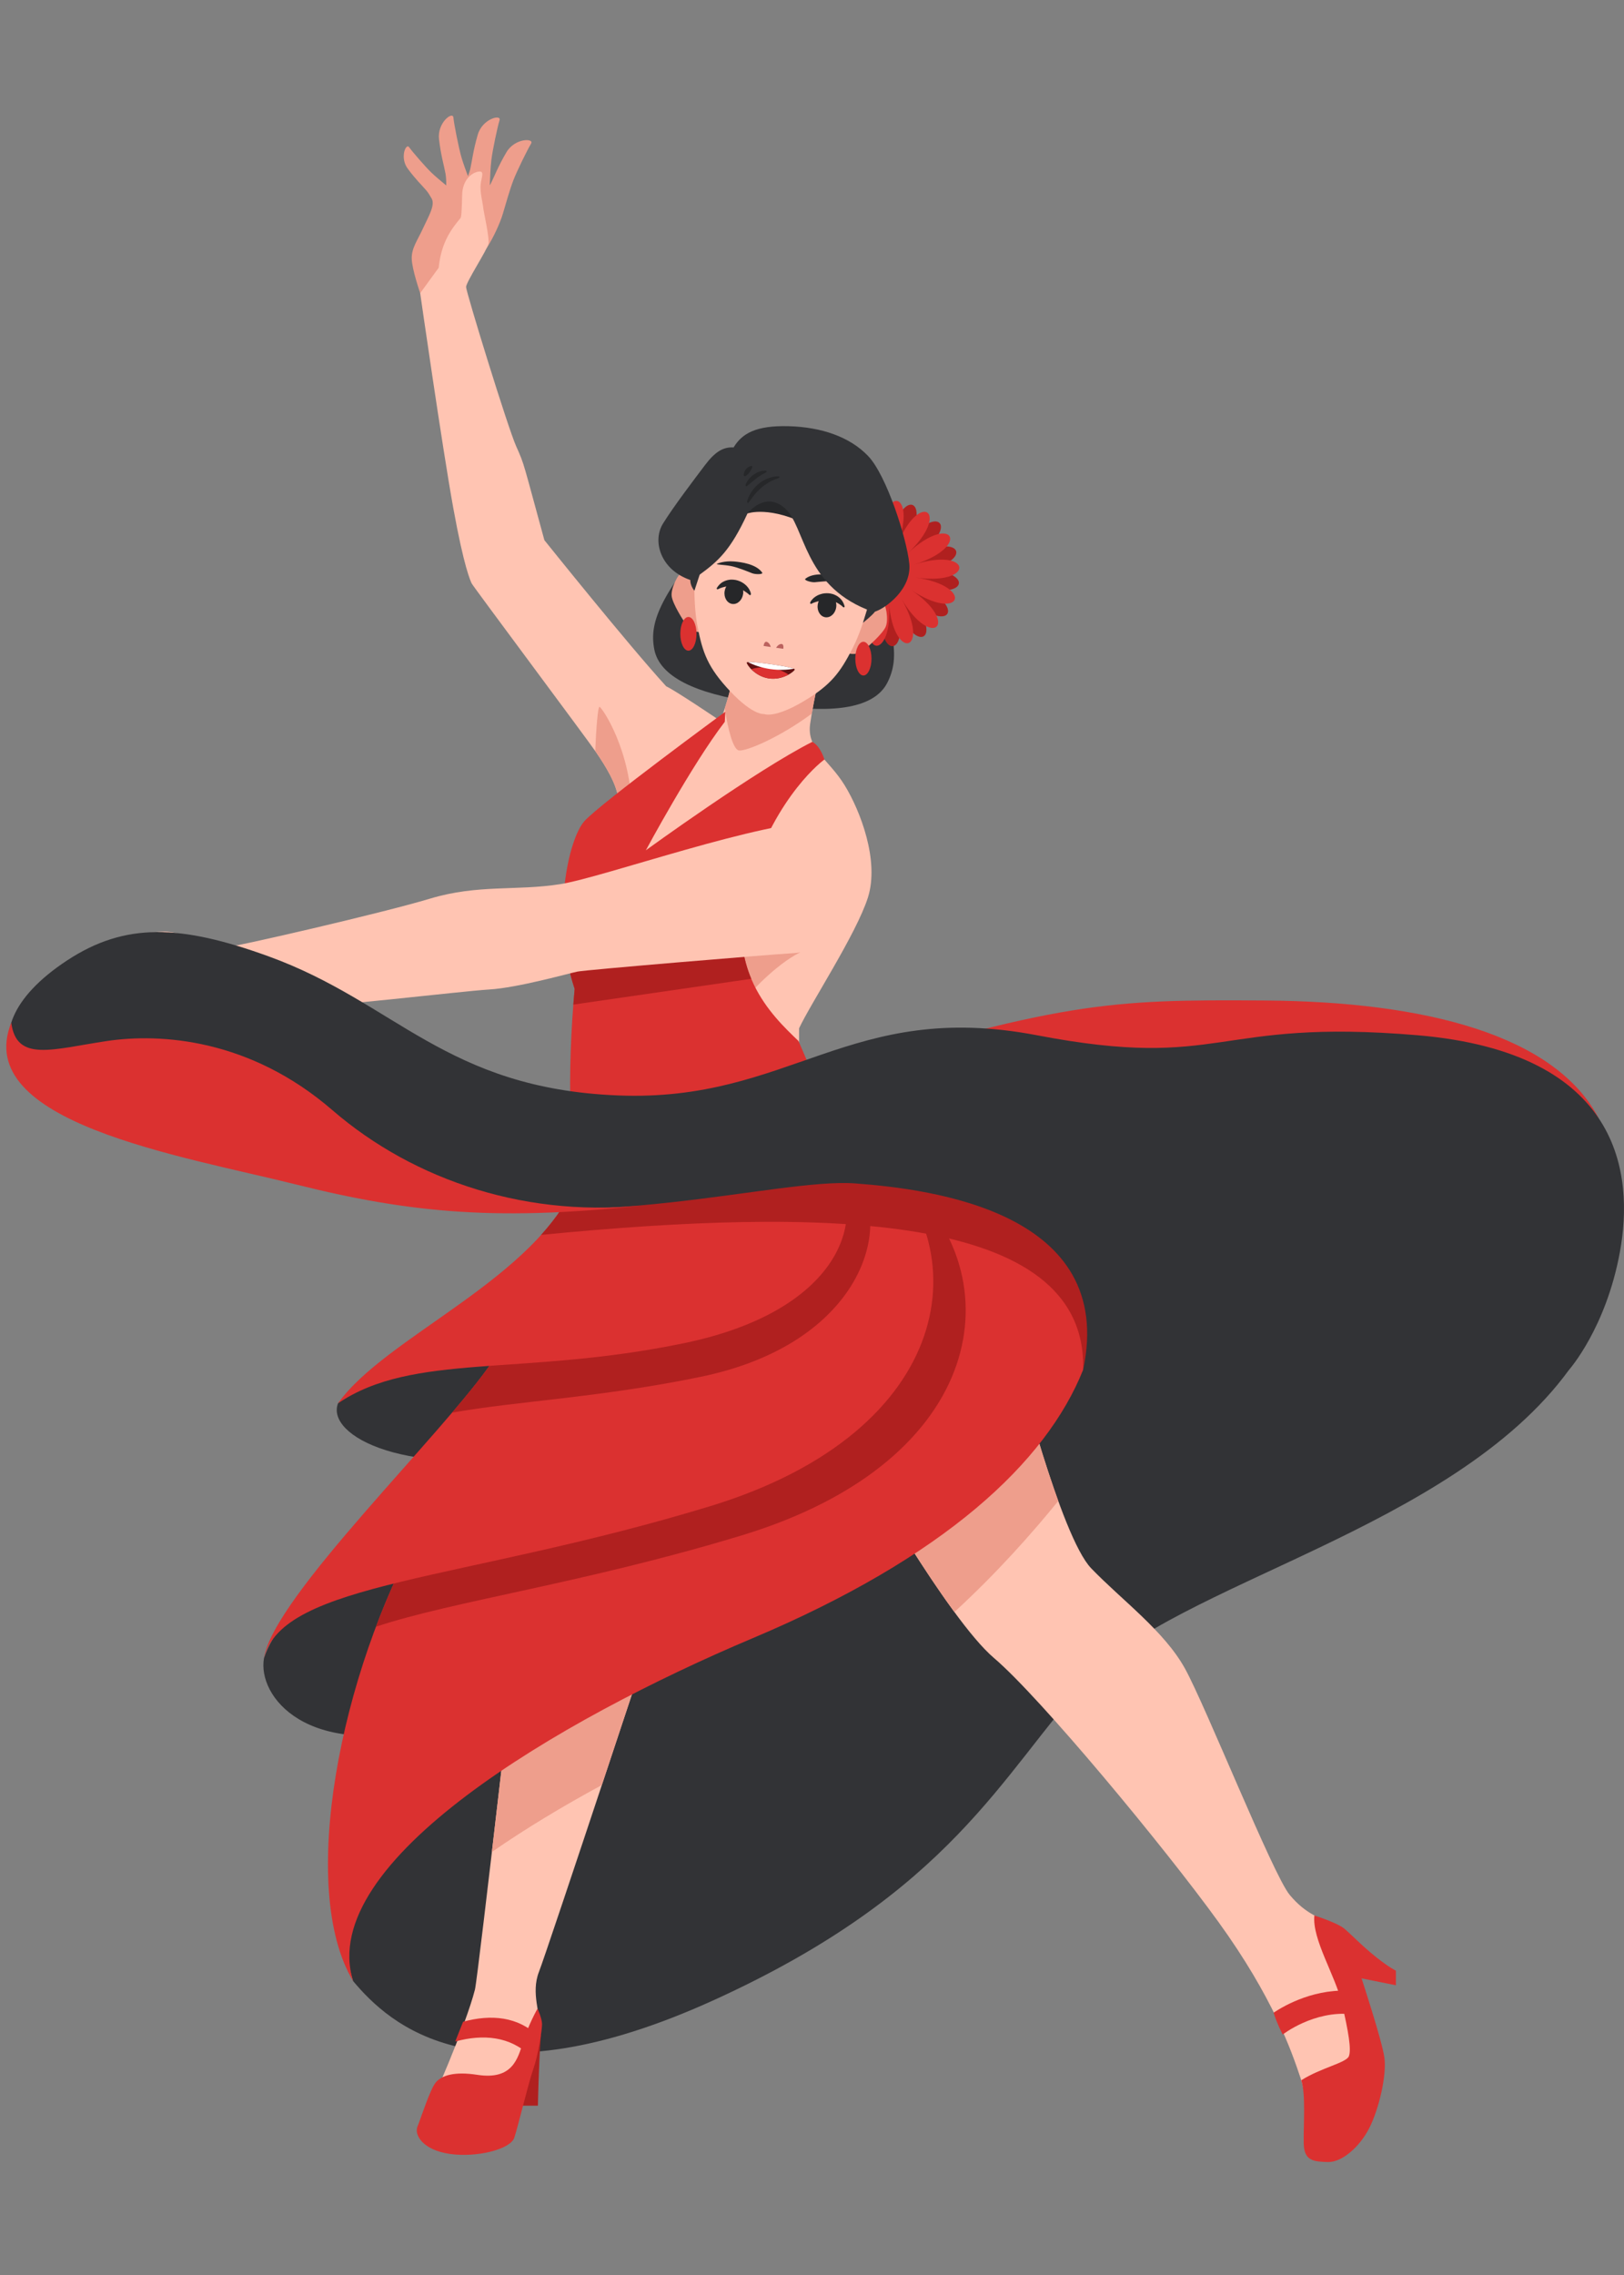 <svg xmlns="http://www.w3.org/2000/svg" xmlns:xlink="http://www.w3.org/1999/xlink" id="Layer_1" x="0px" y="0px" width="500px" height="700px" viewBox="0 0 500 700" xml:space="preserve"><rect x="0" y="0" width="500" height="700" fill="#808080" stroke="none"/><g id="OBJECTS">	<g>		<path fill="#DB3130" d="M246.345,332.622c81.074-24.416,93.896-25.131,143.291-24.773c49.393,0.357,89.167,10.691,102.526,36.158   v19.038H246.345V332.622z"></path>		<path fill="#323336" d="M108.71,609.555c11.16,13.299,38.582,38.947,111.428,5.699c72.847-33.246,88.042-69.104,114.641-98.55   c26.598-29.445,112.324-45.833,148.301-95.226v-28.973H243.831C243.831,392.506,84.724,532.375,108.71,609.555z"></path>		<g>			<path fill="#B0201F" d="M166.537,626.177c-0.717,9.736-0.923,21.729-0.923,21.729h-10.479l-2.25-21.729H166.537z"></path>			<path fill="#FFC4B2" d="M160.716,489.479c0,0-13.538,118.888-14.486,122.688c-2.85,11.161-13.534,35.62-15.197,38.47    s0,4.75,7.836,5.938c7.836,1.187,16.858,0,18.759-4.274c1.9-4.275,7.6-24.697,8.312-28.496c0.713-3.801-2.612-10.449,0-17.098    c2.612-6.65,39.181-117.227,39.181-117.227H160.716L160.716,489.479z"></path>			<path fill="#DB3130" d="M146.941,638.407c-7.161-1.104-10.922,0.236-12.703,2.254c-1.781,2.02-4.631,11.042-5.699,13.655    c-1.069,2.612,1.663,7.243,9.974,8.431c8.311,1.187,18.639-1.425,19.827-4.987c1.189-3.563,4.277-16.623,5.82-21.017    c1.542-4.393,2.729-12.109,2.729-13.892c0-1.781-1.395-4.811-1.395-4.811s-2.759,4.811-4.422,10.154    C159.409,633.538,157.746,640.069,146.941,638.407z"></path>			<path fill="#DB3130" d="M165.615,626.467c-6.055-5.938-14.367-6.769-23.035-4.393l-2.424,6.086    c8.667-2.375,16.979-1.545,23.035,4.393L165.615,626.467z"></path>			<path fill="#EE9E8C" d="M151.445,569.838c10.38-7.206,21.921-14.133,33.848-20.585c9.887-29.716,19.828-59.774,19.828-59.774    h-44.405C160.716,489.479,155.605,534.348,151.445,569.838z"></path>		</g>		<g>			<path fill="#FFC4B2" d="M264.385,449.479c0,0,27.414,48.586,41.662,60.695c14.248,12.111,52.361,58.062,69.104,81.216    c16.741,23.152,22.439,39.537,25.289,48.087c2.85,8.549,1.425,21.193,1.781,21.728c0.356,0.535,7.837,3.919,11.755,0    c3.918-3.918,10.508-18.522,9.618-27.07c-0.891-8.55-9.618-30.1-10.331-32.594c-0.712-2.493-1.78-7.479-4.273-9.616    c-2.493-2.138-6.769-2.672-11.934-8.906c-5.164-6.232-25.824-58.061-32.236-69.637c-6.412-11.577-19.412-21.017-28.853-30.813    c-9.439-9.795-22.976-63.226-22.976-63.226h-48.607V449.479z"></path>			<path fill="#EE9E8C" d="M312.992,419.341h-48.607v30.136c0,0,15.658,27.748,29.458,46.529    c13.178-12.087,24.128-24.495,31.981-34.175C319.014,443.096,312.992,419.341,312.992,419.341z"></path>			<path fill="#DB3130" d="M400.63,640.085c5.984-3.815,13.822-5.358,14.653-7.378c0.83-2.019-0.118-7.6-2.138-16.267    c-2.019-8.667-9.227-19.703-8.472-27.067c0,0,7.047,2.253,9.184,4.033c2.139,1.781,5.626,5.46,9.819,8.786    c4.191,3.325,6.092,4.156,6.092,4.156v4.512l-10.567-2.137c0,0,6.174,18.757,7.004,24.221c0.831,5.463-1.662,16.03-4.63,21.848    c-2.969,5.817-8.431,10.566-12.705,10.448s-7.362-0.238-7.48-5.699S402.082,644.393,400.63,640.085z"></path>			<path fill="#DB3130" d="M392.117,619.283c0.312,1.013,1.189,3.625,2.809,6.725c0.093-0.074,9.565-7.43,21.192-6.262l0.704-7.09    C405.312,611.524,395.771,616.868,392.117,619.283z"></path>		</g>		<path fill="#323336" d="M81.282,510.173c-2.137,11.755,13.18,31.346,52.362,21.016l27.072-79.433   C160.716,451.756,90.899,480.965,81.282,510.173z"></path>		<path fill="#323336" d="M104.079,431.783c-3.918,10.001,21.373,23.536,65.542,14.987v-51.306   C169.621,395.462,121.177,413.592,104.079,431.783z"></path>		<path fill="#EE9E8C" d="M155.907,46.869c-2.611,4.453-3.502,7.006-4.749,9.5c-0.104,0.209-0.241,0.433-0.369,0.653   c0.101-2.667,0.238-5.621,0.49-7.755c0.348-2.968,1.908-10.345,2.522-12.276c0.612-1.93-5.274-0.5-6.71,4.459   c-1.438,4.957-1.673,7.65-2.268,10.374c-0.158,0.729-0.437,1.549-0.752,2.364c-0.764-2.036-1.514-4.119-1.99-5.755   c-0.843-2.867-2.296-10.266-2.491-12.282c-0.192-2.018-5.046,1.604-4.423,6.731c0.618,5.124,1.457,7.694,1.977,10.434   c0.207,1.088,0.258,2.47,0.246,3.742c-1.641-1.346-3.41-2.827-4.629-4.005c-1.776-1.706-5.842-6.402-6.803-7.767   c-0.965-1.362-2.955,3.213-0.415,6.625c2.54,3.411,4.19,4.904,5.684,6.654c0.594,0.696,1.195,1.666,1.707,2.582l0,0   c1.064,2.057-1.007,5.433-2.729,9.173c-1.721,3.74-3.5,5.996-3.442,9.261s2.611,10.627,2.611,10.627l7.955-1.603l12.539-12.316   c1.947-3,4.085-7.571,4.976-10.6c0.89-3.027,2.137-7.418,3.206-10.209c1.068-2.792,4.393-9.559,5.461-11.281   C164.577,42.478,158.518,42.417,155.907,46.869z"></path>		<path fill="#323336" d="M264.033,166.257c12.116,26.919,13.103,36.066,9.162,43.807c-3.944,7.743-16.19,9.542-33.991,6.979   l-7.147-1.031c-17.803-2.568-29.041-7.753-30.635-16.295c-1.6-8.542,1.934-17.033,21.159-39.436L264.033,166.257z"></path>		<path fill="#FFC4B2" d="M226.97,200.543c0,0-0.803,9.529-5.165,21.284c0,0-13.831-9.351-16.681-10.641   c-11.636-12.688-37.521-44.984-37.521-44.984c-6.649-24.222-6.057-23.035-8.668-28.853c-2.612-5.818-15.436-47.496-15.436-49.039   s6.53-11.458,6.887-13.328c0.356-1.869-1.516-9.885-1.604-11.042c-0.088-1.156-1.068-4.898-0.803-7.213   c0.266-2.315,1.337-4.275-0.712-3.918c-2.049,0.355-4.898,2.493-4.987,7.301c-0.088,4.809-0.268,6.858-0.534,7.036   c-2.493,3.028-5.877,7.125-6.68,15.229l-5.699,7.836c0,0,6.768,47.197,10.152,65.898c3.384,18.7,5.343,22.593,5.699,23.408   c0.356,0.814,35.621,48.011,38.292,51.929c2.672,3.918,6.768,10.152,6.946,15.317v80.146h55.568v-10.508   c3.563-7.659,17.631-29.031,21.193-40.251c3.562-11.22-2.253-26.537-7.181-34.551c-4.931-8.015-11.675-11.043-10.616-18.792   c1.056-7.749,4.708-23.178,4.708-23.178L226.97,200.543z"></path>		<path fill="#EE9E8C" d="M246.345,293.028c-7.799,3.956-15.636,12.683-17.238,14.821h-18.522v-24.757h35.761V293.028z"></path>		<path fill="#EE9E8C" d="M194.555,249.906c-0.118-18.879-9.143-32.178-9.974-32.415c-0.482-0.137-1.043,6.448-1.316,13.6   c0.091,0.13,0.188,0.266,0.248,0.353c2.671,3.918,6.768,10.152,6.946,15.317v1.422L194.555,249.906z"></path>		<path fill="#EE9E8C" d="M254.13,199.626l-27.161,0.916c0,0-0.635,7.498-3.821,17.39c0.978,6.579,2.58,12.7,4.355,12.976   c2.149,0.335,12.551-3.988,22.424-11.327C251.336,211.437,254.13,199.626,254.13,199.626z"></path>		<path fill="#B0201F" d="M267.928,183.9c-10.416,15.604-18.911,6.625-2.761-2.915c-16.151,9.539-19.909-2.235-1.217-3.82   c-18.69,1.584-16.971-10.655,0.559-3.971c-17.529-6.683-10.662-16.96,2.228-3.336c-12.89-13.625-2.251-19.911,3.456-2.042   c-5.707-17.869,6.609-18.913,3.997-0.336c2.612-18.576,14.161-14.175,3.745,1.43c10.416-15.604,18.912-6.624,2.761,2.914   c16.153-9.538,19.912,2.233,1.219,3.82c18.692-1.585,16.97,10.655-0.56,3.972c17.529,6.684,10.667,16.96-2.229,3.336   c12.896,13.625,2.251,19.91-3.452,2.042c5.703,17.869-6.612,18.915-3.999,0.338C269.062,203.906,257.512,199.504,267.928,183.9z"></path>		<path fill="#DB3130" d="M269.694,184.816c-6.741,17.505-16.999,10.608-3.331-2.238c-13.668,12.848-19.915,2.183-2.026-3.461   c-17.89,5.645-18.894-6.674-0.324-3.997c-18.569-2.679-14.125-14.212,1.44-3.745c-15.565-10.467-6.562-18.93,2.924-2.746   c-9.485-16.184,2.304-19.907,3.822-1.208c-1.517-18.699,10.713-16.935,3.971,0.57c6.742-17.505,16.999-10.607,3.331,2.24   c13.668-12.849,19.917-2.184,2.026,3.46c17.891-5.644,18.893,6.676,0.326,3.999c18.566,2.677,14.125,14.21-1.442,3.745   c15.567,10.465,6.562,18.93-2.919,2.746c9.48,16.185-2.305,19.907-3.831,1.208C275.187,204.086,262.952,202.321,269.694,184.816z"></path>		<g>			<path fill="#EE9E8C" d="M271.524,184.74c-1.296-1.012-3.212-2.493-7.465,1.829l-4.376,13.98c2.661,1.109,4.471,0.76,5.935-0.31    c1.469-1.067,6.13-5.206,7.07-7.388C273.624,190.677,272.823,185.752,271.524,184.74z"></path>			<path fill="#EE9E8C" d="M210.182,175.977c1.528-0.61,3.784-1.496,6.654,3.842l0.294,14.649c-2.867,0.323-4.498-0.52-5.613-1.959    c-1.112-1.437-4.429-6.718-4.72-9.07C206.506,181.084,208.652,176.582,210.182,175.977z"></path>			<ellipse fill="#DB3130" cx="265.826" cy="202.656" rx="2.494" ry="5.189"></ellipse>			<ellipse fill="#DB3130" cx="211.95" cy="195.025" rx="2.494" ry="5.189"></ellipse>		</g>		<path fill="#FFC4B2" d="M246.095,143.656c-17.793-2.545-29.049,10.878-30.724,19.038c-1.677,8.16-2.224,21.833-0.637,29.972   c1.589,8.137,3.11,12.675,10.171,20.135c7.056,7.455,10.333,6.894,10.333,6.894s2.992,1.46,11.853-3.725   c8.861-5.182,11.592-9.116,15.397-16.479c3.802-7.372,7.104-20.651,7.782-28.951C270.941,162.236,263.89,146.2,246.095,143.656z"></path>		<path fill="#262729" d="M230.143,157.984c0,0,6.958-2.572,19.391,3.986l1.705-11.847l-22.708-3.274L230.143,157.984z"></path>		<g>			<path fill="#262729" d="M257.451,186.865c-0.273,1.916-1.768,3.284-3.345,3.059c-1.573-0.226-2.627-1.96-2.348-3.873    c0.271-1.913,1.767-3.282,3.337-3.061C256.675,183.218,257.727,184.953,257.451,186.865z"></path>			<path fill="#262729" d="M249.498,185.284c0,0,0.022-0.045,0.062-0.132c0.054-0.085,0.089-0.221,0.211-0.36    c0.117-0.139,0.294-0.351,0.465-0.523c0.172-0.195,0.39-0.389,0.644-0.56c0.498-0.373,1.137-0.712,1.874-0.915    c0.361-0.118,0.754-0.2,1.151-0.23c0.398-0.03,0.813-0.066,1.228-0.015c0.406,0.046,0.823,0.113,1.222,0.227    c0.398,0.102,0.769,0.312,1.124,0.467c0.699,0.388,1.253,0.892,1.642,1.388c0.382,0.511,0.602,0.986,0.729,1.325    c0.128,0.34,0.176,0.545,0.176,0.545l0.006,0.059c0.032,0.142-0.051,0.29-0.189,0.321c-0.083,0.023-0.161,0.003-0.218-0.053    c0,0-0.136-0.114-0.364-0.313c-0.208-0.221-0.585-0.44-0.98-0.729c-0.21-0.135-0.447-0.25-0.687-0.393    c-0.256-0.1-0.528-0.207-0.808-0.319c-0.563-0.19-1.19-0.333-1.83-0.345c-0.632-0.031-1.291-0.045-1.896,0.072    c-0.309,0.034-0.596,0.117-0.885,0.151c-0.269,0.066-0.543,0.114-0.777,0.2c-0.48,0.151-0.875,0.281-1.121,0.395    c-0.271,0.138-0.442,0.22-0.442,0.22c-0.142,0.079-0.32,0.016-0.383-0.132c-0.042-0.09-0.035-0.189-0.002-0.274L249.498,185.284z    "></path>			<path fill="#262729" d="M247.968,178.069c-0.59,0.47,1.825,1.171,2.903,1.078c1.08-0.096,4.728-0.517,6.923-0.299    c2.187,0.219,4.415,0.85,4.304,0.615c-0.111-0.232-1.938-1.624-4.846-2.229C255.008,176.767,250.48,176.079,247.968,178.069z"></path>			<path fill="#262729" d="M223.089,181.958c-0.271,1.916,0.779,3.647,2.353,3.87c1.573,0.228,3.07-1.143,3.347-3.057    c0.271-1.917-0.784-3.649-2.353-3.876C224.859,178.673,223.365,180.039,223.089,181.958z"></path>			<path fill="#262729" d="M231.172,182.665c0,0-0.014-0.054-0.03-0.144c-0.025-0.094-0.02-0.238-0.099-0.404    c-0.076-0.167-0.178-0.422-0.295-0.629c-0.122-0.241-0.268-0.488-0.464-0.722c-0.373-0.496-0.894-0.999-1.542-1.396    c-0.318-0.216-0.667-0.409-1.046-0.548c-0.375-0.141-0.752-0.295-1.173-0.361c-0.409-0.066-0.814-0.12-1.234-0.121    c-0.414-0.017-0.823,0.078-1.209,0.134c-0.779,0.176-1.451,0.503-1.968,0.868c-0.505,0.386-0.855,0.786-1.072,1.072    c-0.216,0.289-0.314,0.473-0.314,0.473l-0.027,0.052c-0.071,0.127-0.033,0.292,0.092,0.363c0.067,0.047,0.155,0.043,0.223,0.01    c0,0,0.161-0.069,0.441-0.199c0.26-0.152,0.679-0.26,1.146-0.422c0.231-0.073,0.496-0.122,0.771-0.188    c0.268-0.021,0.563-0.051,0.857-0.083c0.593-0.021,1.239,0.017,1.857,0.179c0.619,0.153,1.252,0.323,1.803,0.603    c0.281,0.122,0.542,0.28,0.802,0.395c0.246,0.143,0.49,0.262,0.692,0.408c0.418,0.282,0.763,0.517,0.967,0.696    c0.223,0.201,0.365,0.338,0.365,0.338c0.11,0.107,0.296,0.101,0.405-0.023c0.062-0.077,0.09-0.178,0.073-0.262L231.172,182.665z"></path>			<path fill="#262729" d="M234.656,176.167c0.431,0.619-2.082,0.615-3.088,0.218c-1.013-0.395-4.391-1.819-6.563-2.224    c-2.167-0.405-4.48-0.42-4.304-0.615c0.176-0.195,2.312-1.021,5.274-0.787C228.261,172.949,232.8,173.553,234.656,176.167z"></path>		</g>		<g>			<path fill="#BB625E" d="M240.741,198.168c-1.023-0.185-1.792,1.144-1.792,1.144s2.049,0.292,2.17,0.315    C241.235,199.639,241.345,198.275,240.741,198.168z"></path>			<path fill="#BB625E" d="M235.907,197.471c-0.607-0.066-0.888,1.272-0.771,1.291c0.119,0.015,2.169,0.314,2.169,0.314    S236.941,197.583,235.907,197.471z"></path>		</g>		<path fill="#323336" d="M230.143,157.984c0,0,5.414-7.102,11.574-1.541c6.161,5.563,5.682,23.25,25.227,31.116l-1.256,4.069   c0,0,2.789-2.19,3.705-3.432c3.311-1.046,11.357-6.974,10.56-14.787c-0.798-7.809-6.994-27.119-12.641-33.064   c-5.65-5.947-14.471-8.941-24.511-9.206c-10.042-0.268-14.346,2.229-16.936,6.528c-3.22-0.189-5.735,1.373-8.793,5.422   c-3.06,4.047-9.609,12.63-12.952,18.015c-3.342,5.381-0.767,14.21,8.401,17.351c0.002,1.909,1.274,3.312,1.274,3.312l1.621-4.948   C221.152,172.628,224.912,169.324,230.143,157.984z"></path>		<g>			<path fill="#262729" d="M239.708,146.559c0,0-0.207,0.003-0.564,0.03c-0.36,0.03-0.88,0.056-1.484,0.225    c-0.307,0.07-0.635,0.159-0.969,0.292c-0.334,0.128-0.707,0.232-1.049,0.432c-0.707,0.345-1.426,0.798-2.065,1.342    c-1.313,1.067-2.297,2.449-2.849,3.558c-0.563,1.103-0.729,1.939-0.729,1.939c-0.025,0.12,0.026,0.251,0.133,0.319    c0.144,0.089,0.328,0.043,0.416-0.099c0,0,0.405-0.659,1.121-1.572c0.695-0.921,1.682-2.079,2.833-3.04    c0.56-0.498,1.179-0.925,1.774-1.295c0.597-0.369,1.175-0.709,1.708-0.91c0.521-0.241,0.97-0.417,1.295-0.516    c0.323-0.123,0.507-0.196,0.507-0.196l0.021-0.007c0.098-0.039,0.171-0.136,0.166-0.25    C239.971,146.668,239.851,146.556,239.708,146.559z"></path>			<path fill="#262729" d="M232.836,147.22c0.365-0.232,0.696-0.546,1.048-0.741c0.351-0.198,0.658-0.47,0.961-0.596    c0.596-0.277,1.01-0.541,1.01-0.541l0.047-0.03c0.07-0.046,0.119-0.126,0.123-0.216c0-0.146-0.114-0.264-0.257-0.266    c0,0-0.493-0.012-1.264,0.089c-0.385,0.065-0.788,0.237-1.244,0.399c-0.455,0.165-0.857,0.478-1.288,0.742    c-0.811,0.609-1.491,1.354-1.878,1.993c-0.208,0.308-0.332,0.607-0.43,0.807c-0.095,0.2-0.121,0.319-0.121,0.319l-0.006,0.033    c-0.018,0.09,0.003,0.182,0.064,0.258c0.106,0.129,0.3,0.147,0.432,0.042c0,0,0.364-0.294,0.901-0.738    C231.458,148.331,232.147,147.764,232.836,147.22z"></path>			<path fill="#262729" d="M230.791,145.288c0.479-0.68,0.777-1.415,0.795-1.458l0.023-0.074c0.012-0.031,0.017-0.065,0.014-0.098    c-0.005-0.157-0.139-0.284-0.294-0.276c0,0-0.07,0.001-0.184,0.027c-0.104,0.034-0.305,0.062-0.471,0.156    c-0.153,0.099-0.37,0.204-0.545,0.351c-0.168,0.149-0.351,0.322-0.49,0.508c-0.293,0.374-0.493,0.799-0.577,1.15    c-0.088,0.355-0.068,0.622-0.068,0.622c0.003,0.046,0.014,0.099,0.038,0.143c0.093,0.171,0.307,0.238,0.479,0.148    c0,0,0.23-0.122,0.496-0.331C230.267,145.94,230.555,145.624,230.791,145.288z"></path>		</g>		<path fill="#631212" d="M236.749,208.75c-4.317-0.624-6.924-4.316-6.845-4.877c0.083-0.559,5.648,0.243,7.47,0.506   c1.829,0.263,7.396,1.067,7.318,1.625C244.611,206.564,241.063,209.37,236.749,208.75z"></path>		<path fill="#DB3130" d="M236.752,208.75c2.418,0.348,4.569-0.385,6.03-1.19c-1.425-0.938-3.305-1.811-5.554-2.135   c-2.244-0.325-4.3-0.019-5.932,0.479C232.473,207.089,234.328,208.398,236.752,208.75z"></path>		<path fill="#FFFFFF" d="M237.164,205.873c2.732,0.391,5.229,0.248,7.265-0.107c-1.106-0.529-5.476-1.159-7.05-1.386   s-5.94-0.856-7.153-0.662C232.08,204.634,234.432,205.479,237.164,205.873z"></path>		<path fill="#DB3130" d="M245.848,320.316c-8.192-7.837-23.509-22.263-15.139-49.157c8.371-26.893,23.112-37.465,23.112-37.465   s-1.166-4.073-3.723-5.434c-17.428,8.792-51.254,33.37-51.254,33.37s14.16-26.359,24.305-39.538l0.166-3.102   c0,0-38.378,28.125-43.364,33.646c-4.987,5.521-10.331,29.743-3.028,51.65c-2.315,25.29-1.959,53.429,2.671,66.965h78.721v-21.905   L245.848,320.316z"></path>		<path fill="#B0201F" d="M176.923,304.287c-0.146,1.598-0.281,3.206-0.406,4.822l54.781-7.94l0.002-0.001   c-2.496-5.916-3.787-13.077-2.496-21.74l-55.329,6.305C173.818,291.79,174.871,298.13,176.923,304.287z"></path>		<path fill="#FFC4B2" d="M254.604,252.637c-19.619-0.356-68.597,17.275-82.133,19.413c-13.536,2.137-25.291,0-40.073,4.452   c-14.782,4.453-59.664,14.783-63.582,15.139c-3.918,0.356-12.289-5.165-18.345-4.986s-10.508,1.425-11.042,2.671   s-1.068,6.768-1.068,6.768s-7.124,6.055-6.946,8.192c0.178,2.137,7.302,5.521,8.193,5.877c0.89,0.356,4.808,9.795,11.933,10.152   c7.124,0.356,30.812-9.796,31.346-9.796c18.522-0.534,58.773-5.521,67.679-6.055c8.905-0.534,24.578-4.987,27.25-5.521   c2.671-0.534,58.066-5.165,66.879-5.699c8.814-0.534,19.323-11.577,19.678-23.154C264.729,258.515,257.84,253.706,254.604,252.637   z"></path>		<path fill="#DB3130" d="M333.475,421.479c-11.398,28.496-42.744,57.705-101.874,82.64   c-59.13,24.934-134.29,68.746-122.891,105.437c-17.098-28.497-3.918-94.751,20.66-138.564   c24.578-43.813,50.581-103.655,50.581-103.655l77.296-11.754C257.247,355.581,365.177,360.924,333.475,421.479z"></path>		<path fill="#B0201F" d="M278.294,363.047l-89.793,11.412c0,0-11.626,30.692-26.715,53.076   c-5.213,7.733-14.905,18.797-25.473,30.747c-2.312,4.337-4.633,8.593-6.942,12.71c-5.081,9.058-9.667,19.084-13.607,29.53   c24.142-8.008,64.118-13.371,112.632-28.105C304.622,449.263,311.746,392.27,278.294,363.047z"></path>		<path fill="#DB3130" d="M268.32,354.142c33.454,29.224,26.329,86.218-49.898,109.37c-76.228,23.153-131.439,23.153-137.139,46.662   c2.85-18.878,55.44-69.162,70.529-91.544c15.088-22.384,26.715-53.075,26.715-53.075L268.32,354.142z"></path>		<path fill="#B0201F" d="M215.83,423.615c49.868-10.329,58.977-46.68,47.934-60.57l-78.6,3.902   c-3.478,8.777-10.301,17.38-18.58,25.679c-4.195,8.506-9.25,17.808-14.772,26.002c-2.97,4.405-7.405,9.902-12.618,16.017   C159.611,431.067,185.052,429.991,215.83,423.615z"></path>		<path fill="#DB3130" d="M256.178,359.143c11.043,13.892,4.275,43.813-45.593,54.144c-49.869,10.329-83.352,2.799-106.505,18.496   c14.604-20.634,61.509-38.476,73.499-68.737L256.178,359.143z"></path>		<path fill="#B0201F" d="M271.417,357.044c-0.989-0.993-2.021-1.964-3.097-2.902l-56.797,7.219l-33.943,1.687   c-2.42,6.105-6.275,11.699-10.986,16.917l0.002,0.003c85.666-8.356,168.304-7.645,166.879,41.513   C357.872,374.877,299.581,360.977,271.417,357.044z"></path>		<path fill="#323336" d="M82.707,294.269c-27.162-9.846-44.169-10.464-61.979,1.202C2.917,307.138-0.289,319.249,5.055,326.907   c5.343,7.658,66.966,27.249,121.109,40.428c54.143,13.18,113.334-4.986,137.167-3.205c23.837,1.78,80.473,8.904,70.144,57.35   H483.08c0,0,11.399-12.824,15.673-36.334c4.274-23.509,0.713-61.266-62.335-66.609c-63.049-5.343-59.486,11.042-117.191,0   s-75.872,20.66-128.946,18.522C137.207,334.922,121.89,308.473,82.707,294.269z"></path>		<path fill="#DB3130" d="M3.468,314.675c1.586,12.23,12.628,8.154,29.369,5.651c16.742-2.504,44.169-0.627,69.461,21.23   c25.29,21.857,60.813,33.687,98.416,29.003c-46.41,5.321-73.838,2.827-109.458-6.077C55.635,355.581-8.803,345.367,3.468,314.675z   "></path>	</g></g></svg>